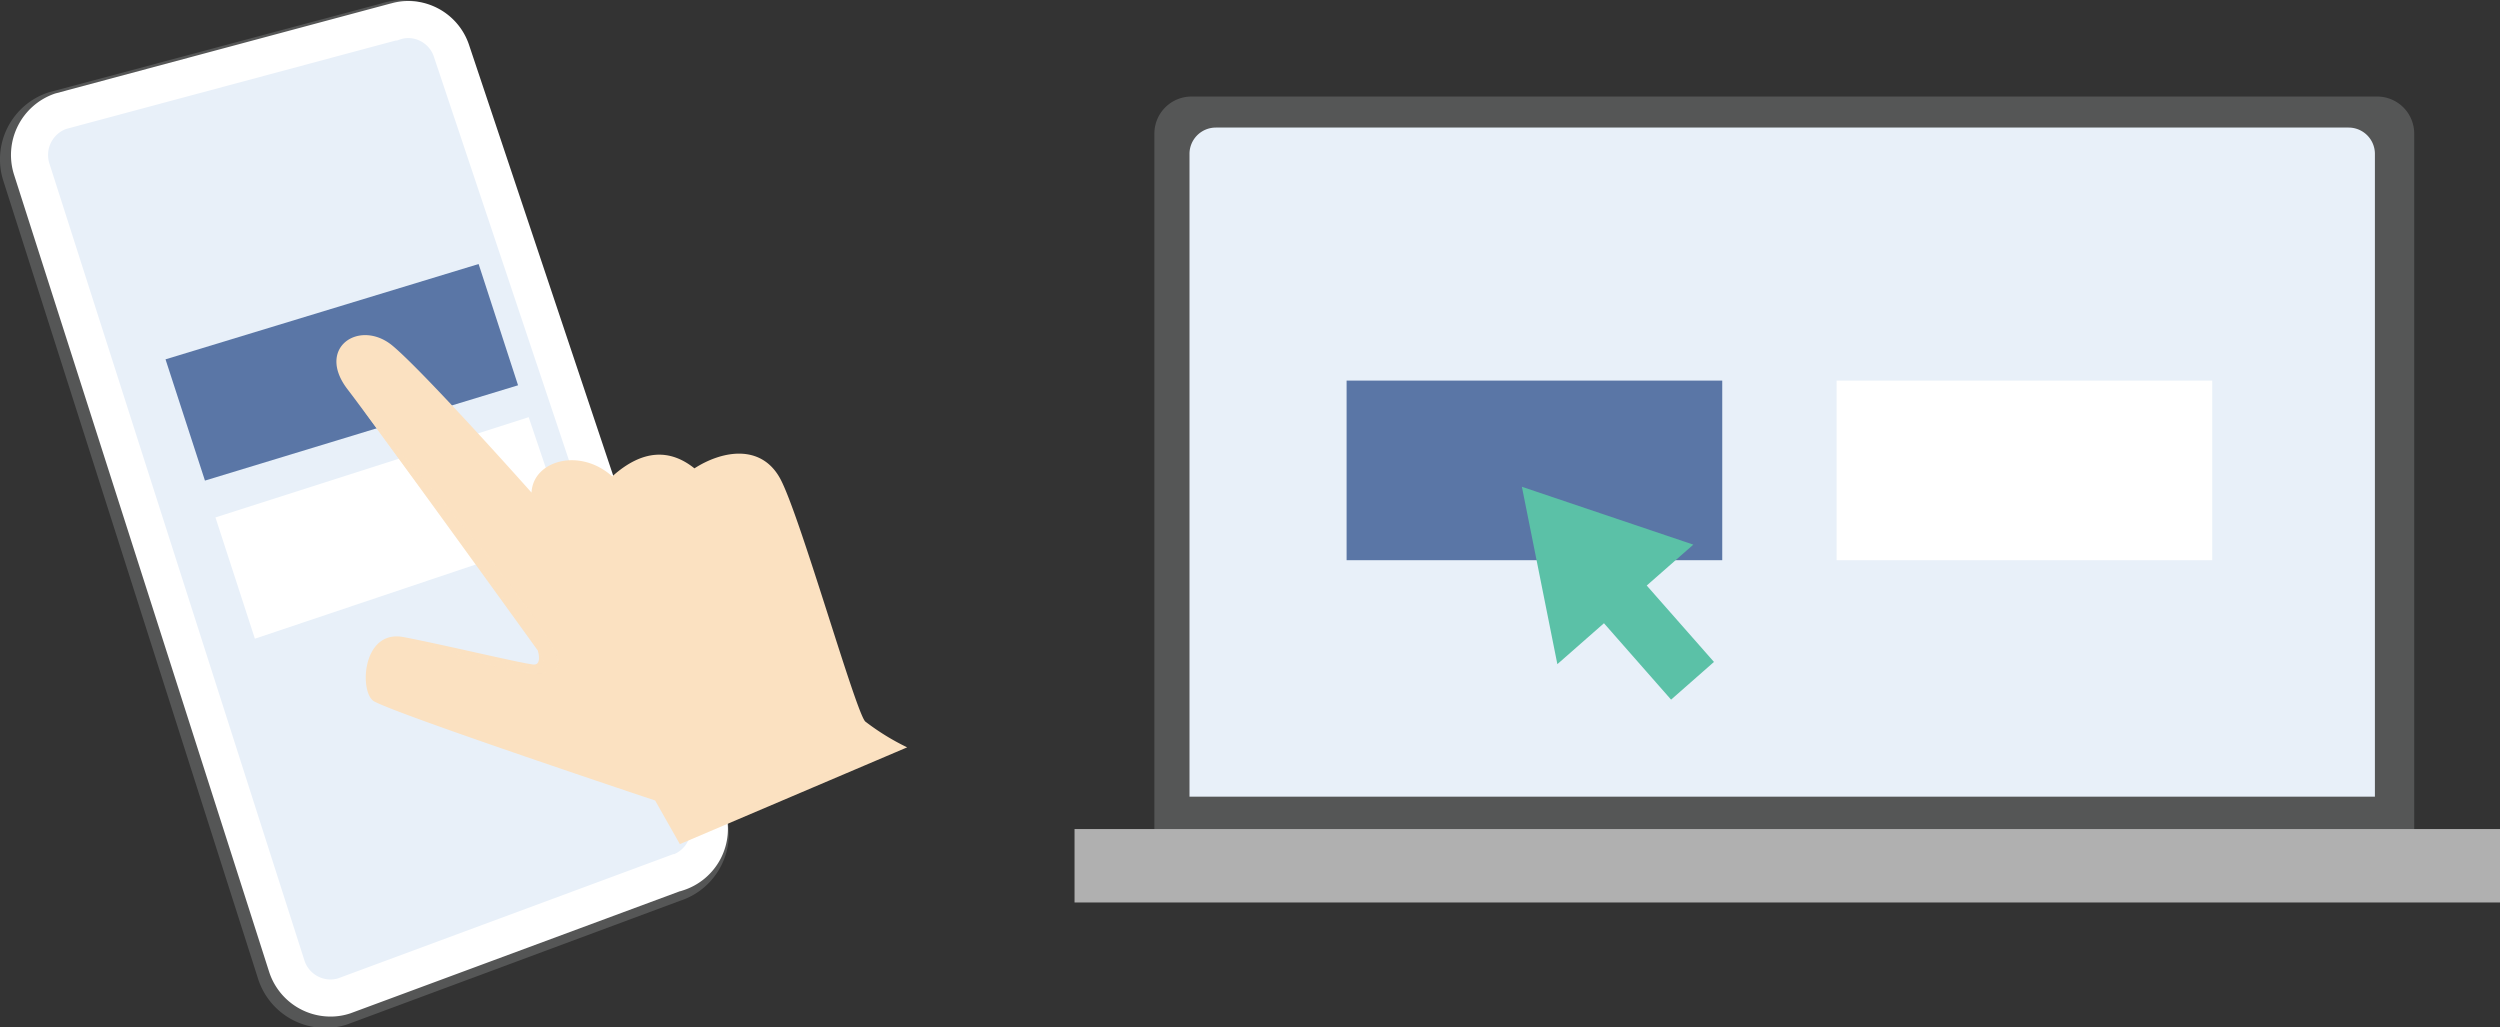 <svg xmlns="http://www.w3.org/2000/svg" viewBox="0 0 202.25 83.11"><rect x="0" y="0" width="202.25" height="83.11" fill="#333333" stroke="none"/><defs><style>.cls-2{fill:#555656}.cls-5{fill:#5a76a6}.cls-6{fill:#fff}</style></defs><g style="isolation:isolate"><g id="Layer_2" data-name="Layer 2"><g id="レイヤー_2" data-name="レイヤー 2"><path class="cls-2" d="M96.37 7.81h95.94a3 3 0 013 3v56.75a.36.36 0 01-.36.36H93.75a.36.36 0 01-.36-.36V10.78a3 3 0 012.98-2.97z"/><path fill="#b0b0b0" d="M86.93 67.07h115.32v5.94H86.93z"/><path d="M98.36 10.32H190a2.13 2.13 0 012.13 2.13v52h-95.9v-52a2.13 2.13 0 012.13-2.13z" fill="#e8f0f9"/><path class="cls-5" d="M108.94 30.79h30.39v14.53h-30.39z"/><path class="cls-6" d="M148.58 30.79h30.39v14.53h-30.39z"/><path fill="#5bc1a7" d="M138.66 53.55l-5.44-6.18 3.77-3.31-13.87-4.68 2.87 14.35 3.77-3.31 5.43 6.18 3.47-3.05z"/><path class="cls-2" d="M55 72.88l-26.92 10a5.71 5.71 0 01-7.19-3.66L.28 14.66a5.7 5.7 0 013.66-7.19L30.85.28A5.7 5.7 0 0138 3.94l20.69 61.75A5.71 5.71 0 0155 72.88z"/><path d="M26.74 80.74a3.72 3.72 0 01-3.54-2.58L2.56 13.66A3.75 3.75 0 014.9 9l26.91-7.22h.05a3.57 3.57 0 011.14-.2 3.7 3.7 0 013.54 2.58l20.67 61.76a3.72 3.72 0 01-2.4 4.68h-.07l-26.88 9.96a3.55 3.55 0 01-1.12.18z" stroke="#fff" stroke-miterlimit="10" stroke-width="3" fill="#e8f0f9"/><path class="cls-5" d="M41.91 31.17l-25.33 7.71-3.19-9.81 25.33-7.71 3.19 9.81z"/><path class="cls-6" d="M45.95 43.16l-25.33 8.51-3.19-9.81 25.34-8.11 3.18 9.41z"/><path d="M43.51 52.63S30.4 34.46 28.12 31.5c-2.61-3.39 1-5.74 3.65-3.52S43 39.85 43 39.85c.13-2.61 3.92-3.66 6.53-1.31 2.47-2.22 4.69-2.22 6.65-.65 2.22-1.43 5.35-2 6.91.78s6.12 18.92 6.91 19.7a19.32 19.32 0 003.39 2.09L55 68.29l-2-3.53s-20.35-6.78-22.7-8c-1.26-.63-1.05-5.87 2.35-5.22s9.91 2.22 10.56 2.22.3-1.13.3-1.13z" fill="#fbe1c1"/><path d="M29.42 33.19c5.94 6.72 14.35 16.57 15.66 20s-11-1.17-11-1.17 6.56 1.59 9.46 2c2.13.18-3.54-6.21-14.12-20.83z" style="mix-blend-mode:multiply" opacity=".78" fill="#fbe1c1"/></g></g></g></svg>